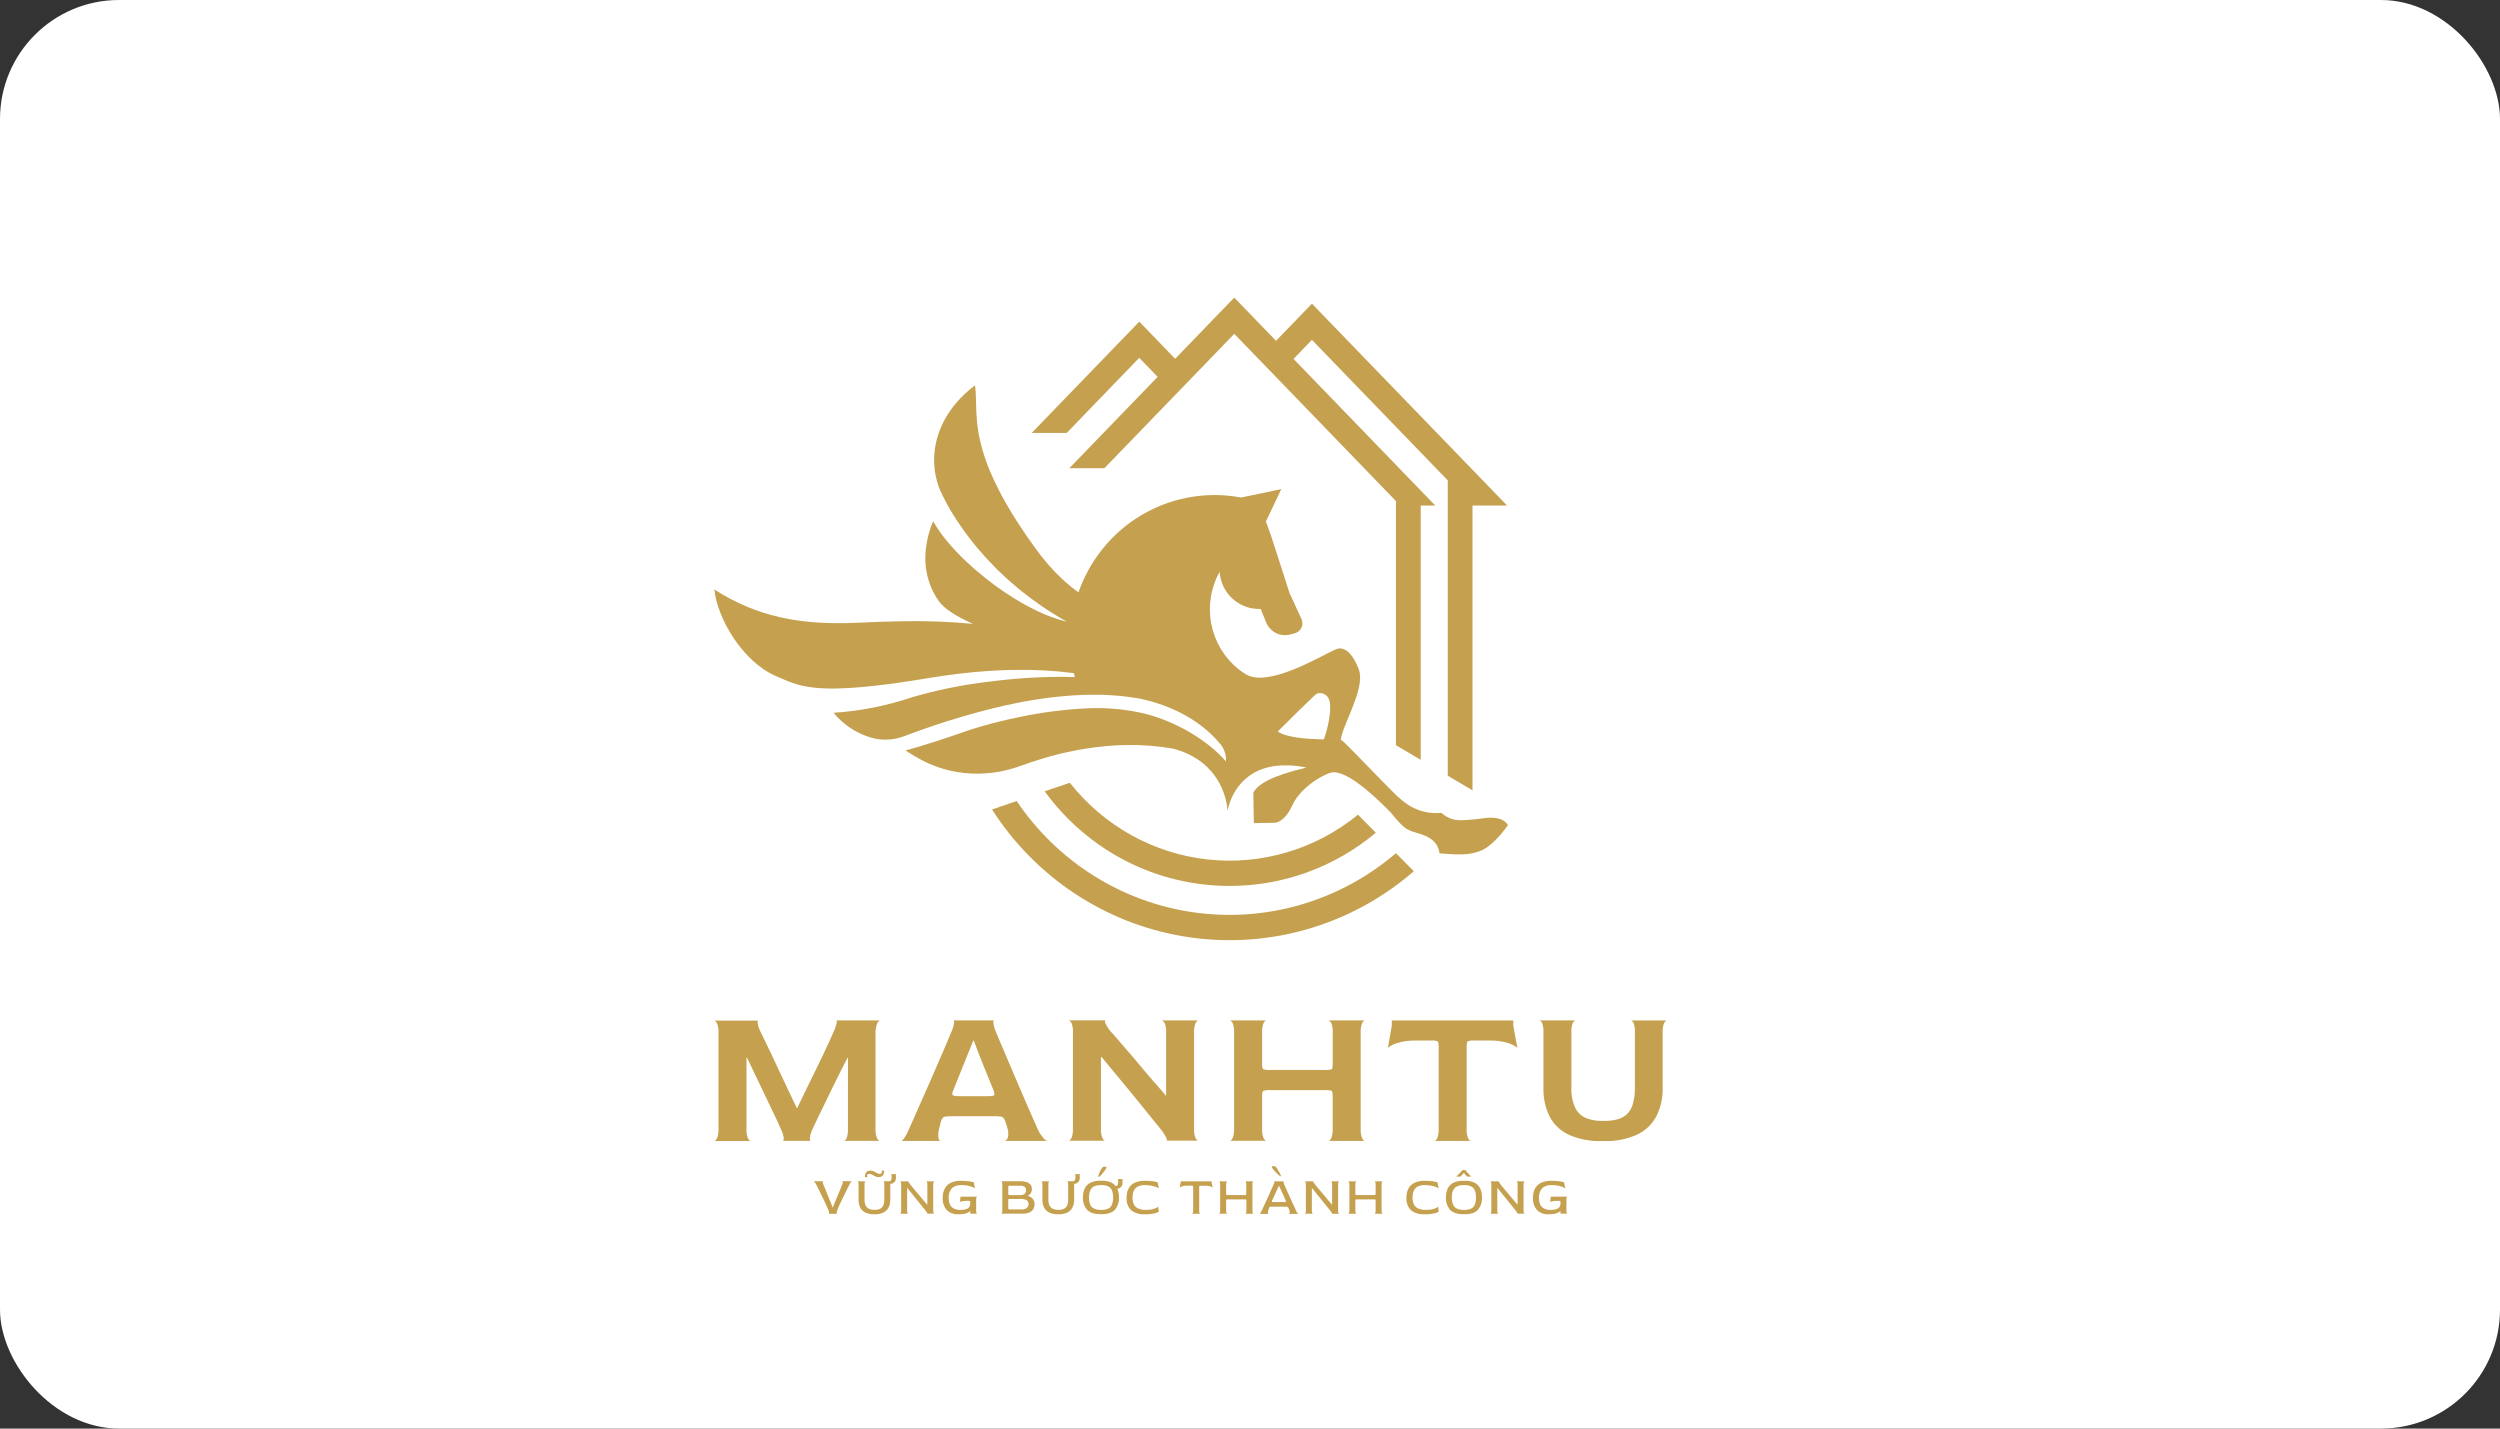 <svg width="210" height="120" viewBox="0 0 210 120" fill="none" xmlns="http://www.w3.org/2000/svg">
<rect x="0" y="0" width="210" height="120" fill="#333333" stroke="none"/>
<rect width="210" height="120" rx="10" fill="white"/>
<g clip-path="url(#clip0_39_44)">
<path d="M73.695 85.954C73.772 85.797 73.852 85.716 73.93 85.716H70.254C70.299 85.716 70.306 85.795 70.278 85.954C70.213 86.222 70.12 86.482 70 86.73C69.934 86.889 69.824 87.132 69.673 87.465C69.523 87.799 69.334 88.179 69.116 88.655L68.41 90.105C68.164 90.616 67.914 91.127 67.66 91.64L66.954 93.099H66.938C66.723 92.637 66.493 92.151 66.246 91.64C65.999 91.128 65.76 90.617 65.522 90.105C65.285 89.593 65.064 89.112 64.85 88.662C64.635 88.213 64.447 87.822 64.285 87.492C64.123 87.161 64.007 86.92 63.939 86.778C63.803 86.53 63.704 86.263 63.645 85.985C63.629 85.828 63.645 85.747 63.688 85.733H60C60.08 85.745 60.158 85.826 60.235 85.971C60.329 86.214 60.369 86.476 60.353 86.737V94.829C60.369 95.093 60.329 95.358 60.235 95.605C60.155 95.762 60.078 95.843 60 95.843H63.057C62.977 95.843 62.9 95.764 62.822 95.605C62.728 95.358 62.688 95.093 62.705 94.829V88.855H62.754C62.944 89.25 63.149 89.676 63.368 90.138C63.587 90.6 63.81 91.064 64.033 91.528C64.257 91.992 64.471 92.442 64.673 92.87C64.875 93.299 65.059 93.68 65.221 94.017C65.383 94.355 65.506 94.624 65.583 94.827C65.714 95.064 65.8 95.324 65.835 95.593C65.835 95.745 65.809 95.831 65.753 95.831H68.104C68.048 95.831 68.025 95.736 68.029 95.579C68.064 95.314 68.143 95.057 68.264 94.82C68.365 94.593 68.499 94.308 68.669 93.958C68.838 93.608 69.024 93.223 69.233 92.797L69.88 91.464C70.115 91.002 70.329 90.547 70.555 90.098C70.781 89.648 70.993 89.231 71.195 88.848H71.228V94.82C71.243 95.083 71.206 95.347 71.12 95.595C71.047 95.752 70.969 95.833 70.884 95.833H73.899C73.822 95.833 73.742 95.755 73.664 95.595C73.569 95.349 73.528 95.084 73.544 94.82V86.747C73.537 86.475 73.588 86.204 73.695 85.954Z" fill="#C5A04F"/>
<path d="M87.15 94.81C87.072 94.629 86.94 94.334 86.754 93.915C86.569 93.496 86.359 93.02 86.124 92.473C85.889 91.925 85.654 91.357 85.39 90.762C85.127 90.167 84.894 89.596 84.659 89.05C84.424 88.505 84.219 88.027 84.052 87.622C83.885 87.218 83.761 86.908 83.681 86.737C83.57 86.487 83.49 86.224 83.445 85.954C83.434 85.795 83.451 85.716 83.495 85.716H80.078C80.134 85.716 80.155 85.795 80.144 85.954C80.1 86.224 80.015 86.486 79.892 86.73C79.824 86.911 79.701 87.206 79.52 87.625C79.339 88.044 79.135 88.525 78.897 89.074C78.659 89.624 78.412 90.2 78.149 90.795C77.886 91.39 77.632 91.961 77.389 92.509C77.147 93.056 76.938 93.532 76.759 93.937C76.58 94.341 76.451 94.636 76.371 94.805C76.263 95.084 76.125 95.35 75.96 95.598C75.842 95.757 75.755 95.836 75.698 95.836H78.991C78.925 95.836 78.871 95.741 78.831 95.584C78.799 95.323 78.819 95.06 78.89 94.808C78.913 94.729 78.935 94.639 78.958 94.536C78.982 94.434 79.003 94.341 79.026 94.251C79.054 94.129 79.105 94.014 79.177 93.913C79.256 93.835 79.361 93.79 79.471 93.787C79.676 93.767 79.881 93.758 80.087 93.76H83.455C83.647 93.757 83.838 93.766 84.029 93.787C84.135 93.795 84.234 93.843 84.306 93.922C84.382 94.025 84.436 94.143 84.466 94.267C84.507 94.361 84.541 94.457 84.567 94.555C84.588 94.643 84.612 94.729 84.633 94.808C84.712 95.056 84.719 95.322 84.652 95.574C84.584 95.738 84.499 95.826 84.398 95.836H87.987C87.907 95.836 87.792 95.757 87.641 95.598C87.44 95.361 87.274 95.096 87.15 94.81ZM83.514 91.992C83.478 92.049 83.3 92.078 82.973 92.078H80.531C80.207 92.078 80.028 92.037 80.002 91.959C79.982 91.825 80.008 91.687 80.078 91.571C80.289 91.043 80.482 90.571 80.649 90.155C80.816 89.738 80.999 89.286 81.197 88.796C81.395 88.305 81.58 87.844 81.761 87.406H81.794C81.884 87.644 81.994 87.927 82.124 88.265C82.253 88.603 82.392 88.962 82.545 89.346C82.698 89.729 82.85 90.112 83.015 90.5L83.469 91.621C83.53 91.814 83.547 91.937 83.514 91.992Z" fill="#C5A04F"/>
<path d="M100.423 85.954C100.501 85.797 100.579 85.716 100.659 85.716H97.601C97.679 85.728 97.756 85.809 97.836 85.954C97.93 86.198 97.971 86.459 97.954 86.721V92.035H97.937C97.589 91.63 97.232 91.207 96.841 90.769C96.451 90.331 96.087 89.893 95.722 89.453C95.358 89.012 95.016 88.61 94.687 88.239C94.358 87.868 94.088 87.551 93.869 87.287C93.65 87.023 93.495 86.844 93.398 86.754C93.18 86.523 92.998 86.258 92.86 85.971C92.803 85.809 92.803 85.733 92.86 85.709H89.774C89.852 85.721 89.93 85.802 90.009 85.947C90.103 86.191 90.144 86.452 90.127 86.713V94.805C90.143 95.07 90.103 95.334 90.009 95.581C89.93 95.738 89.852 95.819 89.774 95.819H92.832C92.754 95.819 92.674 95.741 92.596 95.581C92.502 95.334 92.462 95.07 92.479 94.805V88.784H92.528L93.582 90.057L94.727 91.44C95.113 91.916 95.482 92.356 95.83 92.79L96.771 93.953C97.045 94.296 97.267 94.569 97.436 94.772C97.639 95.012 97.814 95.275 97.959 95.555C98.027 95.719 98.036 95.807 97.992 95.817H100.654C100.574 95.817 100.496 95.738 100.419 95.579C100.323 95.332 100.282 95.067 100.299 94.803V86.747C100.283 86.477 100.326 86.206 100.423 85.954Z" fill="#C5A04F"/>
<path d="M114.417 85.954C114.497 85.797 114.574 85.716 114.652 85.716H111.595C111.675 85.728 111.752 85.809 111.83 85.954C111.924 86.198 111.964 86.459 111.947 86.72V89.369C111.947 89.629 111.919 89.776 111.863 89.817C111.671 89.874 111.471 89.894 111.272 89.876H106.707C106.505 89.896 106.301 89.873 106.108 89.807C106.047 89.762 106.016 89.617 106.016 89.369V86.747C106 86.477 106.04 86.207 106.134 85.954C106.214 85.797 106.291 85.716 106.369 85.716H103.311C103.389 85.728 103.469 85.809 103.547 85.954C103.642 86.197 103.682 86.459 103.664 86.72V94.812C103.681 95.077 103.641 95.341 103.547 95.588C103.469 95.745 103.389 95.826 103.311 95.826H106.369C106.291 95.826 106.214 95.748 106.134 95.588C106.04 95.341 106 95.077 106.016 94.812V92.078C106.016 91.84 106.047 91.685 106.108 91.64C106.301 91.574 106.505 91.551 106.707 91.571H111.27C111.466 91.554 111.663 91.574 111.851 91.63C111.914 91.671 111.945 91.818 111.945 92.078V94.827C111.961 95.091 111.921 95.355 111.827 95.603C111.747 95.76 111.67 95.841 111.592 95.841H114.65C114.57 95.841 114.492 95.762 114.414 95.603C114.321 95.355 114.281 95.091 114.297 94.827V86.747C114.281 86.477 114.322 86.207 114.417 85.954Z" fill="#C5A04F"/>
<path d="M127.117 85.719H116.91V86.168L116.585 88.013C116.819 87.832 117.085 87.697 117.368 87.615C117.879 87.46 118.411 87.389 118.944 87.406H120.174C120.372 87.385 120.573 87.407 120.762 87.473C120.818 87.518 120.847 87.665 120.847 87.91V94.827C120.863 95.091 120.822 95.355 120.729 95.603C120.649 95.76 120.572 95.841 120.494 95.841H123.551C123.474 95.841 123.394 95.762 123.316 95.603C123.222 95.356 123.181 95.091 123.199 94.827V87.91C123.199 87.672 123.224 87.518 123.283 87.473C123.478 87.407 123.684 87.384 123.888 87.406H125.101C125.633 87.389 126.165 87.459 126.675 87.615C126.958 87.695 127.224 87.831 127.458 88.013L127.117 86.168V85.719Z" fill="#C5A04F"/>
<path d="M136.985 85.719C137.065 85.719 137.14 85.792 137.22 85.942C137.309 86.183 137.346 86.44 137.331 86.697V91.342C137.342 91.81 137.285 92.277 137.161 92.728C137.075 93.055 136.904 93.353 136.665 93.591C136.438 93.797 136.165 93.945 135.87 94.022C135.518 94.117 135.155 94.162 134.791 94.156H134.605C134.134 94.168 133.665 94.088 133.224 93.918C132.829 93.749 132.507 93.442 132.317 93.054C132.077 92.518 131.968 91.932 131.997 91.345V86.697C131.98 86.443 132.017 86.189 132.105 85.952C132.178 85.807 132.253 85.73 132.34 85.714H129.306C129.384 85.714 129.459 85.787 129.541 85.938C129.627 86.179 129.664 86.436 129.65 86.692V91.371C129.623 92.206 129.799 93.035 130.165 93.784C130.522 94.463 131.091 95.002 131.783 95.319C132.663 95.704 133.618 95.885 134.577 95.85H134.746C135.698 95.881 136.645 95.696 137.516 95.308C138.205 94.987 138.772 94.448 139.132 93.772C139.504 93.031 139.686 92.207 139.664 91.376V86.713C139.648 86.457 139.686 86.2 139.774 85.959C139.847 85.811 139.922 85.721 140.009 85.721L136.985 85.719Z" fill="#C5A04F"/>
<path d="M70.793 99.294C70.796 99.367 70.779 99.44 70.743 99.503C70.729 99.544 70.701 99.613 70.661 99.71L70.515 100.065L70.332 100.51L70.134 100.986C70.068 101.148 70.007 101.303 69.951 101.448C69.894 101.305 69.835 101.153 69.769 100.991C69.704 100.829 69.642 100.67 69.577 100.515L69.398 100.072L69.254 99.718C69.215 99.618 69.186 99.546 69.167 99.508C69.13 99.442 69.112 99.366 69.113 99.289C69.113 99.249 69.142 99.227 69.167 99.227H68.34C68.361 99.227 68.391 99.254 68.431 99.296C68.484 99.362 68.53 99.433 68.568 99.508L68.688 99.746C68.744 99.86 68.81 99.984 68.883 100.146L69.118 100.622L69.339 101.098L69.513 101.479C69.56 101.584 69.591 101.653 69.603 101.684C69.632 101.751 69.647 101.824 69.645 101.898C69.645 101.941 69.631 101.962 69.603 101.962H70.32C70.303 101.962 70.294 101.941 70.287 101.898C70.285 101.825 70.297 101.752 70.32 101.684C70.345 101.602 70.376 101.523 70.412 101.446C70.461 101.334 70.52 101.208 70.59 101.055C70.661 100.903 70.734 100.753 70.814 100.591L71.049 100.115L71.242 99.725L71.357 99.487C71.391 99.413 71.433 99.343 71.484 99.28C71.522 99.239 71.55 99.22 71.566 99.22H70.764C70.769 99.232 70.783 99.258 70.793 99.294Z" fill="#C5A04F"/>
<path d="M72.855 98.823C72.845 98.797 72.841 98.769 72.841 98.742C72.84 98.723 72.843 98.704 72.849 98.687C72.856 98.67 72.867 98.654 72.881 98.642C72.92 98.614 72.968 98.602 73.015 98.606C73.083 98.604 73.151 98.618 73.213 98.647C73.271 98.675 73.328 98.707 73.382 98.742C73.442 98.779 73.505 98.811 73.57 98.837C73.651 98.866 73.736 98.88 73.822 98.877C73.912 98.882 74.002 98.858 74.078 98.808C74.147 98.763 74.199 98.696 74.226 98.618C74.259 98.527 74.275 98.43 74.273 98.332H74.038C74.05 98.34 74.06 98.351 74.066 98.363C74.078 98.382 74.084 98.405 74.083 98.428C74.084 98.474 74.069 98.518 74.04 98.554C74.024 98.572 74.003 98.586 73.98 98.595C73.958 98.604 73.933 98.608 73.909 98.606C73.842 98.608 73.776 98.593 73.716 98.563C73.656 98.536 73.599 98.504 73.544 98.468C73.484 98.431 73.42 98.399 73.354 98.373C73.271 98.345 73.184 98.331 73.097 98.332C73.005 98.327 72.914 98.353 72.839 98.406C72.772 98.454 72.721 98.523 72.695 98.601C72.664 98.69 72.649 98.784 72.65 98.877H72.886C72.874 98.86 72.864 98.842 72.855 98.823Z" fill="#C5A04F"/>
<path d="M74.897 98.756C74.897 98.806 74.897 98.856 74.897 98.901C74.9 98.983 74.883 99.065 74.847 99.139C74.822 99.172 74.788 99.197 74.751 99.212C74.713 99.228 74.671 99.233 74.631 99.227H74.193C74.215 99.227 74.233 99.246 74.252 99.287C74.277 99.353 74.287 99.423 74.283 99.494V100.765C74.285 100.902 74.267 101.039 74.231 101.172C74.201 101.271 74.148 101.362 74.076 101.436C74.005 101.505 73.918 101.554 73.824 101.581C73.714 101.613 73.6 101.629 73.485 101.626H73.436C73.287 101.631 73.138 101.602 73.001 101.543C72.879 101.488 72.779 101.392 72.719 101.272C72.646 101.113 72.612 100.939 72.62 100.765V99.496C72.615 99.427 72.626 99.357 72.65 99.291C72.669 99.253 72.688 99.232 72.709 99.23H72.03C72.051 99.23 72.07 99.249 72.088 99.289C72.113 99.355 72.124 99.426 72.119 99.496V100.777C72.113 101.003 72.161 101.227 72.258 101.431C72.351 101.616 72.502 101.764 72.688 101.852C72.922 101.958 73.176 102.007 73.431 101.998H73.476C73.729 102.007 73.981 101.957 74.212 101.852C74.397 101.763 74.548 101.615 74.642 101.431C74.742 101.228 74.79 101.003 74.784 100.777V99.496C74.784 99.477 74.784 99.463 74.784 99.446C74.856 99.441 74.927 99.424 74.993 99.394C75.075 99.357 75.144 99.296 75.191 99.218C75.237 99.141 75.26 99.051 75.256 98.961V98.625H74.85C74.873 98.665 74.889 98.71 74.897 98.756Z" fill="#C5A04F"/>
<path d="M78.429 99.294C78.45 99.254 78.471 99.232 78.493 99.232H77.803C77.825 99.232 77.846 99.256 77.865 99.296C77.891 99.362 77.902 99.433 77.897 99.503V101.205L77.545 100.796L77.187 100.367L76.858 99.977L76.604 99.677L76.472 99.513C76.421 99.449 76.374 99.382 76.331 99.313C76.305 99.268 76.296 99.242 76.298 99.232H75.604C75.626 99.232 75.647 99.256 75.666 99.296C75.692 99.362 75.703 99.433 75.698 99.503V101.681C75.703 101.752 75.692 101.824 75.666 101.891C75.647 101.933 75.626 101.955 75.604 101.955H76.293C76.272 101.955 76.25 101.933 76.23 101.891C76.206 101.823 76.196 101.752 76.199 101.681V99.789H76.214L76.547 100.203L76.905 100.648L77.248 101.072C77.354 101.205 77.451 101.326 77.538 101.431C77.625 101.536 77.686 101.614 77.731 101.669C77.784 101.73 77.832 101.796 77.874 101.867C77.902 101.912 77.914 101.94 77.912 101.95H78.485C78.465 101.95 78.444 101.929 78.422 101.886C78.398 101.819 78.388 101.747 78.391 101.676V99.503C78.391 99.432 78.403 99.361 78.429 99.294Z" fill="#C5A04F"/>
<path d="M82.025 100.586C82.044 100.546 82.065 100.524 82.086 100.52H80.675V100.61L80.63 100.97C80.689 100.936 80.752 100.915 80.818 100.905C80.951 100.882 81.086 100.871 81.221 100.874H81.364C81.432 100.874 81.472 100.874 81.482 100.891C81.491 100.908 81.498 100.941 81.498 101.01V101.129C81.498 101.219 81.472 101.306 81.423 101.381C81.358 101.468 81.269 101.532 81.166 101.565C81.01 101.615 80.846 101.638 80.682 101.631C80.485 101.641 80.288 101.6 80.111 101.512C79.966 101.436 79.852 101.311 79.788 101.16C79.718 100.983 79.685 100.793 79.69 100.603C79.685 100.414 79.722 100.226 79.798 100.053C79.871 99.896 79.991 99.766 80.141 99.682C80.323 99.587 80.527 99.541 80.731 99.549C80.982 99.544 81.232 99.574 81.475 99.639C81.626 99.676 81.769 99.738 81.9 99.822L81.811 99.413V99.323C81.688 99.277 81.56 99.247 81.43 99.232C81.196 99.198 80.96 99.183 80.724 99.187C80.421 99.175 80.118 99.236 79.842 99.365C79.627 99.473 79.453 99.648 79.346 99.865C79.237 100.095 79.183 100.348 79.189 100.603C79.173 100.794 79.197 100.986 79.257 101.167C79.318 101.348 79.415 101.515 79.541 101.657C79.671 101.776 79.823 101.867 79.987 101.926C80.152 101.985 80.327 102.01 80.501 102C80.669 102.002 80.836 101.989 81.002 101.962C81.11 101.943 81.215 101.907 81.312 101.857C81.381 101.819 81.445 101.771 81.501 101.714V101.843V101.948H82.088C82.067 101.948 82.046 101.926 82.027 101.883C82.002 101.817 81.992 101.745 81.997 101.674V100.786C81.992 100.718 82.001 100.65 82.025 100.586Z" fill="#C5A04F"/>
<path d="M86.312 100.448C86.375 100.424 86.433 100.39 86.484 100.346C86.543 100.296 86.591 100.234 86.625 100.165C86.662 100.083 86.681 99.993 86.679 99.903C86.682 99.778 86.65 99.654 86.585 99.546C86.508 99.435 86.398 99.351 86.27 99.308C86.083 99.248 85.888 99.22 85.691 99.227H84.099C84.12 99.227 84.141 99.249 84.163 99.292C84.188 99.358 84.198 99.428 84.193 99.499V101.676C84.198 101.748 84.188 101.819 84.163 101.886C84.142 101.929 84.121 101.95 84.099 101.95H85.87C86.074 101.958 86.278 101.922 86.468 101.845C86.604 101.788 86.719 101.689 86.797 101.562C86.866 101.44 86.902 101.301 86.9 101.16C86.907 100.994 86.855 100.83 86.752 100.701C86.638 100.569 86.483 100.48 86.312 100.448ZM84.697 99.734C84.697 99.665 84.697 99.625 84.72 99.615C84.772 99.6 84.826 99.595 84.88 99.599H85.654C85.797 99.586 85.941 99.619 86.065 99.691C86.105 99.726 86.137 99.769 86.157 99.818C86.178 99.866 86.186 99.919 86.183 99.972C86.188 100.031 86.181 100.09 86.16 100.145C86.14 100.201 86.108 100.25 86.065 100.291C85.956 100.365 85.825 100.399 85.694 100.389H84.88C84.826 100.395 84.771 100.389 84.72 100.37C84.704 100.37 84.697 100.32 84.697 100.253V99.734ZM86.256 101.472C86.117 101.565 85.951 101.607 85.785 101.591H84.873C84.821 101.596 84.768 101.59 84.718 101.574C84.701 101.574 84.694 101.522 84.694 101.455V100.848C84.694 100.777 84.694 100.736 84.718 100.724C84.769 100.708 84.824 100.702 84.878 100.708H85.651C85.852 100.691 86.054 100.727 86.237 100.812C86.29 100.85 86.332 100.901 86.36 100.96C86.388 101.02 86.4 101.085 86.395 101.15C86.395 101.211 86.382 101.271 86.357 101.326C86.331 101.381 86.293 101.429 86.246 101.467L86.256 101.472Z" fill="#C5A04F"/>
<path d="M90.339 98.756C90.342 98.804 90.342 98.853 90.339 98.901C90.342 98.983 90.325 99.065 90.289 99.139C90.264 99.171 90.231 99.196 90.194 99.212C90.156 99.227 90.115 99.233 90.075 99.227H89.635C89.657 99.227 89.678 99.246 89.697 99.287C89.719 99.353 89.729 99.424 89.725 99.494V100.765C89.728 100.902 89.711 101.04 89.673 101.172C89.645 101.272 89.593 101.363 89.52 101.436C89.449 101.504 89.363 101.554 89.269 101.581C89.158 101.613 89.043 101.629 88.928 101.626H88.878C88.73 101.631 88.582 101.602 88.445 101.543C88.323 101.488 88.224 101.392 88.163 101.272C88.091 101.113 88.057 100.939 88.064 100.765V99.496C88.06 99.427 88.07 99.357 88.093 99.291C88.112 99.253 88.133 99.232 88.154 99.23H87.472C87.493 99.23 87.514 99.249 87.533 99.289C87.555 99.356 87.565 99.426 87.561 99.496V100.777C87.555 101.003 87.603 101.228 87.702 101.431C87.796 101.615 87.946 101.763 88.13 101.852C88.364 101.958 88.618 102.007 88.874 101.998H88.921C89.174 102.007 89.426 101.957 89.657 101.852C89.842 101.763 89.993 101.615 90.087 101.431C90.186 101.228 90.234 101.003 90.228 100.777V99.496C90.228 99.477 90.228 99.463 90.228 99.446C90.3 99.441 90.37 99.424 90.435 99.394C90.513 99.358 90.58 99.301 90.628 99.23C90.678 99.149 90.704 99.056 90.701 98.961V98.625H90.292C90.318 98.664 90.334 98.709 90.339 98.756Z" fill="#C5A04F"/>
<path d="M92.392 98.806C92.449 98.754 92.504 98.698 92.554 98.639C92.613 98.57 92.672 98.499 92.731 98.418C92.789 98.337 92.846 98.266 92.893 98.18C92.975 98.059 92.968 97.999 92.865 97.999H92.817C92.758 97.994 92.699 98.007 92.647 98.036C92.595 98.065 92.553 98.11 92.526 98.163C92.489 98.22 92.456 98.28 92.427 98.342C92.387 98.419 92.352 98.499 92.321 98.58C92.295 98.646 92.273 98.713 92.255 98.782C92.241 98.837 92.244 98.863 92.255 98.863C92.306 98.861 92.354 98.841 92.392 98.806Z" fill="#C5A04F"/>
<path d="M93.928 99.163C93.928 99.215 93.928 99.263 93.928 99.308C93.931 99.391 93.914 99.472 93.878 99.546C93.86 99.572 93.837 99.593 93.809 99.608C93.782 99.623 93.752 99.631 93.721 99.632C93.628 99.515 93.513 99.418 93.382 99.349C93.126 99.227 92.844 99.17 92.561 99.182H92.422C92.135 99.171 91.849 99.228 91.588 99.351C91.384 99.454 91.218 99.621 91.117 99.827C91.011 100.06 90.96 100.314 90.967 100.57C90.943 100.95 91.065 101.325 91.308 101.617C91.543 101.855 91.907 101.991 92.422 101.991H92.561C93.062 101.991 93.427 101.864 93.655 101.617C93.895 101.324 94.016 100.95 93.993 100.57C93.998 100.324 93.951 100.081 93.855 99.856C93.914 99.847 93.971 99.831 94.026 99.808C94.108 99.77 94.176 99.709 94.223 99.632C94.269 99.555 94.293 99.465 94.29 99.375V99.039H93.883C93.905 99.077 93.921 99.119 93.928 99.163ZM93.396 101.203C93.333 101.349 93.219 101.466 93.076 101.531C92.902 101.604 92.714 101.638 92.526 101.631H92.477C92.287 101.637 92.098 101.603 91.921 101.531C91.773 101.468 91.653 101.349 91.588 101.2C91.506 101.004 91.469 100.792 91.477 100.579C91.469 100.372 91.507 100.165 91.588 99.975C91.656 99.829 91.773 99.713 91.919 99.649C92.096 99.576 92.286 99.543 92.477 99.549H92.526C92.712 99.543 92.898 99.576 93.072 99.646C93.214 99.711 93.329 99.826 93.394 99.97C93.474 100.162 93.511 100.37 93.502 100.579C93.511 100.792 93.475 101.005 93.396 101.203Z" fill="#C5A04F"/>
<path d="M95.548 99.682C95.743 99.584 95.959 99.538 96.176 99.549C96.349 99.547 96.521 99.562 96.691 99.591C96.827 99.615 96.961 99.651 97.091 99.698C97.18 99.729 97.265 99.771 97.345 99.822L97.255 99.413V99.323C97.132 99.277 97.005 99.246 96.874 99.232C96.641 99.198 96.405 99.183 96.169 99.187C95.865 99.174 95.563 99.234 95.287 99.363C95.073 99.468 94.899 99.641 94.791 99.856C94.681 100.085 94.627 100.338 94.633 100.593C94.616 100.789 94.642 100.986 94.708 101.171C94.774 101.355 94.879 101.523 95.016 101.662C95.347 101.912 95.757 102.032 96.169 102C96.441 102.008 96.712 101.981 96.978 101.921C97.11 101.898 97.235 101.848 97.347 101.774L97.3 101.495V101.36C97.194 101.44 97.074 101.5 96.947 101.538C96.74 101.606 96.523 101.637 96.305 101.631C96.056 101.645 95.807 101.6 95.579 101.498C95.421 101.423 95.296 101.293 95.228 101.131C95.162 100.96 95.129 100.777 95.132 100.593C95.129 100.409 95.161 100.226 95.226 100.053C95.289 99.897 95.403 99.766 95.548 99.682Z" fill="#C5A04F"/>
<path d="M101.769 99.232H99.182V99.323L99.092 99.758C99.154 99.709 99.224 99.673 99.299 99.651C99.435 99.609 99.576 99.589 99.718 99.594H100.045C100.098 99.588 100.152 99.595 100.202 99.613C100.216 99.625 100.226 99.665 100.226 99.73V101.681C100.23 101.752 100.219 101.824 100.193 101.891C100.172 101.933 100.151 101.955 100.132 101.955H100.828C100.806 101.955 100.785 101.933 100.764 101.891C100.739 101.824 100.729 101.752 100.734 101.681V99.734C100.734 99.67 100.734 99.629 100.755 99.618C100.807 99.6 100.862 99.593 100.917 99.599H101.239C101.381 99.594 101.523 99.613 101.658 99.656C101.734 99.677 101.805 99.714 101.867 99.763L101.778 99.327L101.769 99.232Z" fill="#C5A04F"/>
<path d="M105.228 99.294C105.249 99.254 105.27 99.232 105.289 99.232H104.591C104.611 99.232 104.632 99.254 104.654 99.296C104.679 99.362 104.69 99.433 104.685 99.503V100.248C104.685 100.317 104.685 100.358 104.664 100.367C104.613 100.384 104.559 100.389 104.506 100.384H103.18C103.126 100.391 103.071 100.384 103.02 100.365C103.003 100.365 102.994 100.315 102.994 100.248V99.508C102.99 99.435 103.001 99.362 103.027 99.294C103.048 99.254 103.069 99.232 103.088 99.232H102.399C102.419 99.232 102.44 99.254 102.462 99.296C102.487 99.362 102.498 99.433 102.493 99.503V101.681C102.498 101.752 102.487 101.824 102.462 101.891C102.442 101.933 102.421 101.955 102.399 101.955H103.088C103.069 101.955 103.048 101.933 103.027 101.891C103.001 101.824 102.99 101.752 102.994 101.681V100.884C102.994 100.817 102.994 100.777 103.02 100.765C103.071 100.748 103.126 100.743 103.18 100.748H104.518C104.57 100.744 104.622 100.749 104.673 100.762C104.69 100.774 104.697 100.815 104.697 100.884V101.681C104.701 101.752 104.691 101.824 104.666 101.891C104.646 101.933 104.624 101.955 104.603 101.955H105.296C105.278 101.955 105.256 101.933 105.235 101.891C105.21 101.824 105.2 101.752 105.205 101.681V99.508C105.198 99.436 105.206 99.363 105.228 99.294Z" fill="#C5A04F"/>
<path d="M108.864 101.676C108.841 101.629 108.803 101.548 108.754 101.438L108.575 101.048C108.504 100.9 108.434 100.748 108.363 100.589C108.293 100.429 108.222 100.277 108.154 100.127C108.086 99.977 108.029 99.851 107.982 99.739C107.935 99.627 107.9 99.551 107.879 99.501C107.849 99.434 107.828 99.364 107.817 99.292C107.817 99.251 107.817 99.23 107.817 99.23H107.034C107.048 99.23 107.055 99.251 107.053 99.292C107.04 99.364 107.017 99.435 106.985 99.501L106.877 99.739C106.827 99.851 106.769 99.977 106.7 100.129C106.632 100.282 106.562 100.434 106.489 100.605L106.272 101.069L106.094 101.455C106.044 101.565 106.007 101.641 105.985 101.693C105.953 101.767 105.914 101.839 105.87 101.907C105.84 101.95 105.819 101.971 105.807 101.971H106.559C106.537 101.971 106.521 101.95 106.51 101.907C106.5 101.835 106.508 101.761 106.533 101.693C106.54 101.66 106.548 101.627 106.559 101.595L106.595 101.486C106.605 101.453 106.621 101.423 106.642 101.396C106.662 101.375 106.688 101.362 106.717 101.36C106.761 101.357 106.806 101.357 106.851 101.36H107.999C108.038 101.357 108.077 101.357 108.116 101.36C108.143 101.366 108.167 101.379 108.187 101.398C108.21 101.424 108.227 101.455 108.238 101.488C108.255 101.521 108.269 101.554 108.281 101.588L108.311 101.691C108.337 101.756 108.341 101.828 108.323 101.895C108.317 101.913 108.307 101.928 108.294 101.941C108.281 101.954 108.265 101.963 108.248 101.969H109.078C109.057 101.969 109.026 101.948 108.984 101.905C108.934 101.835 108.894 101.758 108.864 101.676ZM108.022 100.95C108.022 100.967 107.966 100.974 107.879 100.974H106.98C106.893 100.974 106.846 100.974 106.837 100.943C106.832 100.907 106.84 100.87 106.858 100.839L107.053 100.413C107.112 100.289 107.173 100.153 107.239 100.01C107.305 99.868 107.368 99.727 107.432 99.594C107.467 99.672 107.509 99.765 107.559 99.87C107.608 99.975 107.658 100.082 107.712 100.196C107.766 100.31 107.815 100.422 107.865 100.536C107.914 100.651 107.961 100.755 108.001 100.851C108.027 100.903 108.032 100.936 108.022 100.95Z" fill="#C5A04F"/>
<path d="M107.058 98.352C107.128 98.43 107.197 98.504 107.267 98.573C107.327 98.634 107.391 98.692 107.458 98.746C107.494 98.782 107.54 98.805 107.589 98.813C107.608 98.813 107.611 98.787 107.589 98.732C107.564 98.663 107.533 98.596 107.495 98.532C107.453 98.454 107.406 98.373 107.357 98.294L107.23 98.09C107.204 98.05 107.173 98.016 107.135 97.987C107.086 97.962 107.031 97.95 106.976 97.954H106.943C106.923 97.951 106.902 97.954 106.884 97.963C106.866 97.971 106.85 97.985 106.839 98.002C106.82 98.032 106.839 98.078 106.884 98.135C106.928 98.192 106.987 98.273 107.058 98.352Z" fill="#C5A04F"/>
<path d="M112.429 99.294C112.451 99.254 112.472 99.232 112.493 99.232H111.804C111.823 99.232 111.844 99.256 111.865 99.296C111.891 99.362 111.902 99.433 111.898 99.503V101.205L111.55 100.796L111.192 100.367L110.863 99.977L110.609 99.677L110.477 99.513C110.426 99.449 110.379 99.382 110.336 99.313C110.31 99.268 110.299 99.242 110.303 99.232H109.6C109.619 99.232 109.64 99.256 109.661 99.296C109.687 99.362 109.699 99.433 109.694 99.503V101.681C109.698 101.752 109.687 101.824 109.661 101.891C109.64 101.933 109.619 101.955 109.6 101.955H110.289C110.267 101.955 110.246 101.933 110.226 101.891C110.201 101.824 110.19 101.752 110.195 101.681V99.789H110.209L110.541 100.21L110.901 100.655L111.244 101.079L111.531 101.438C111.618 101.541 111.682 101.622 111.726 101.676C111.779 101.738 111.827 101.804 111.87 101.874C111.898 101.919 111.91 101.948 111.905 101.957H112.493C112.471 101.957 112.45 101.936 112.429 101.893C112.405 101.826 112.394 101.755 112.399 101.683V99.51C112.394 99.437 112.404 99.363 112.429 99.294Z" fill="#C5A04F"/>
<path d="M116.084 99.294C116.105 99.254 116.127 99.232 116.148 99.232H115.459C115.477 99.232 115.499 99.256 115.52 99.296C115.546 99.362 115.557 99.433 115.553 99.503V100.248C115.553 100.317 115.553 100.358 115.529 100.367C115.478 100.384 115.425 100.39 115.372 100.384H114.033C113.979 100.39 113.925 100.384 113.873 100.365C113.857 100.365 113.85 100.315 113.85 100.248V99.508C113.845 99.435 113.856 99.362 113.881 99.294C113.902 99.254 113.923 99.232 113.944 99.232H113.255C113.276 99.232 113.295 99.256 113.316 99.296C113.342 99.362 113.353 99.433 113.349 99.503V101.681C113.353 101.752 113.342 101.824 113.316 101.891C113.295 101.933 113.276 101.955 113.255 101.955H113.944C113.924 101.955 113.902 101.933 113.881 101.891C113.856 101.824 113.845 101.752 113.85 101.681V100.884C113.85 100.817 113.85 100.777 113.873 100.765C113.925 100.748 113.98 100.743 114.033 100.748H115.372C115.424 100.744 115.476 100.749 115.527 100.762C115.543 100.774 115.553 100.815 115.553 100.884V101.681C115.557 101.752 115.546 101.824 115.52 101.891C115.499 101.933 115.477 101.955 115.459 101.955H116.148C116.127 101.955 116.106 101.933 116.084 101.891C116.059 101.824 116.049 101.752 116.054 101.681V99.508C116.049 99.435 116.059 99.362 116.084 99.294Z" fill="#C5A04F"/>
<path d="M119.059 99.682C119.253 99.584 119.468 99.538 119.685 99.549C119.857 99.547 120.03 99.562 120.2 99.591C120.337 99.615 120.471 99.651 120.602 99.699C120.691 99.729 120.775 99.771 120.854 99.822L120.764 99.413V99.323C120.642 99.277 120.515 99.246 120.386 99.232C120.152 99.199 119.916 99.183 119.68 99.187C119.376 99.174 119.073 99.234 118.796 99.363C118.582 99.469 118.408 99.642 118.3 99.856C118.191 100.086 118.137 100.338 118.142 100.593C118.126 100.789 118.151 100.986 118.218 101.17C118.284 101.355 118.389 101.523 118.525 101.662C118.857 101.912 119.268 102.032 119.68 102C119.951 102.008 120.222 101.981 120.487 101.921C120.619 101.899 120.745 101.849 120.856 101.774L120.818 101.495V101.36C120.713 101.44 120.594 101.501 120.468 101.538C120.261 101.606 120.044 101.637 119.826 101.631C119.576 101.645 119.326 101.6 119.097 101.498C118.94 101.423 118.817 101.293 118.749 101.131C118.681 100.96 118.648 100.777 118.652 100.593C118.649 100.409 118.681 100.225 118.746 100.053C118.806 99.897 118.916 99.766 119.059 99.682Z" fill="#C5A04F"/>
<path d="M122.968 98.523L123.224 98.832H123.582L123.42 98.663C123.361 98.604 123.309 98.547 123.26 98.494L123.161 98.382C123.136 98.355 123.117 98.323 123.104 98.287H122.834L122.822 98.318C122.808 98.341 122.791 98.363 122.773 98.382L122.641 98.516L122.476 98.68L122.324 98.832H122.683L122.968 98.523Z" fill="#C5A04F"/>
<path d="M123.876 99.353C123.619 99.232 123.338 99.175 123.055 99.187H122.916C122.628 99.175 122.341 99.233 122.079 99.356C121.876 99.46 121.711 99.626 121.609 99.832C121.505 100.065 121.454 100.319 121.46 100.574C121.437 100.955 121.559 101.33 121.802 101.622C122.037 101.86 122.401 101.995 122.916 101.995H123.055C123.556 101.995 123.921 101.869 124.146 101.622C124.389 101.33 124.511 100.955 124.487 100.574C124.494 100.318 124.443 100.063 124.339 99.829C124.24 99.624 124.078 99.456 123.876 99.353ZM123.876 101.203C123.813 101.349 123.699 101.466 123.556 101.531C123.382 101.604 123.194 101.638 123.006 101.631H122.956C122.766 101.637 122.576 101.603 122.399 101.531C122.251 101.467 122.133 101.349 122.067 101.2C121.985 101.004 121.947 100.792 121.957 100.579C121.948 100.372 121.985 100.165 122.067 99.975C122.135 99.829 122.253 99.713 122.399 99.649C122.576 99.576 122.766 99.542 122.956 99.549H123.006C123.192 99.543 123.378 99.576 123.551 99.646C123.695 99.711 123.81 99.827 123.876 99.972C123.957 100.165 123.994 100.373 123.984 100.582C123.992 100.794 123.955 101.006 123.876 101.203Z" fill="#C5A04F"/>
<path d="M128.013 99.294C128.034 99.254 128.055 99.232 128.074 99.232H127.385C127.407 99.232 127.428 99.254 127.448 99.296C127.473 99.362 127.484 99.433 127.479 99.503V101.205L127.133 100.796L126.773 100.367L126.444 99.977C126.343 99.858 126.258 99.758 126.192 99.677L126.061 99.513C126.008 99.451 125.961 99.384 125.92 99.313C125.894 99.268 125.882 99.242 125.884 99.232H125.179C125.199 99.232 125.22 99.254 125.242 99.296C125.267 99.362 125.278 99.433 125.273 99.503V101.681C125.278 101.752 125.267 101.824 125.242 101.891C125.22 101.933 125.199 101.955 125.179 101.955H125.868C125.849 101.955 125.828 101.933 125.807 101.891C125.781 101.824 125.77 101.752 125.774 101.681V99.789H125.788C125.894 99.918 126.004 100.056 126.122 100.203L126.479 100.648C126.602 100.796 126.715 100.936 126.823 101.072L127.112 101.431C127.197 101.534 127.262 101.614 127.307 101.669C127.36 101.731 127.408 101.797 127.451 101.867C127.469 101.891 127.481 101.92 127.486 101.95H128.072C128.053 101.95 128.032 101.929 128.01 101.886C127.986 101.819 127.975 101.748 127.98 101.676V99.503C127.976 99.432 127.988 99.361 128.013 99.294Z" fill="#C5A04F"/>
<path d="M131.606 101.891C131.584 101.823 131.574 101.752 131.578 101.681V100.793C131.574 100.723 131.583 100.653 131.606 100.586C131.625 100.546 131.646 100.524 131.667 100.52H130.256V100.61L130.212 100.969C130.271 100.936 130.335 100.914 130.402 100.905C130.534 100.881 130.668 100.871 130.802 100.874H130.945C131.014 100.874 131.054 100.874 131.065 100.891C131.079 100.929 131.084 100.97 131.079 101.01V101.129C131.08 101.219 131.054 101.307 131.004 101.381C130.94 101.468 130.85 101.532 130.748 101.564C130.592 101.615 130.429 101.637 130.266 101.631C130.068 101.64 129.87 101.6 129.692 101.512C129.548 101.435 129.435 101.311 129.372 101.16C129.3 100.983 129.266 100.794 129.271 100.603C129.267 100.414 129.305 100.226 129.381 100.053C129.454 99.896 129.573 99.766 129.722 99.682C129.905 99.587 130.11 99.541 130.315 99.549C130.566 99.544 130.816 99.574 131.058 99.639C131.209 99.677 131.353 99.739 131.484 99.822L131.395 99.413V99.323C131.271 99.278 131.142 99.248 131.011 99.232C130.778 99.198 130.542 99.183 130.306 99.187C130.002 99.174 129.7 99.236 129.424 99.365C129.208 99.473 129.033 99.648 128.925 99.865C128.818 100.096 128.765 100.348 128.77 100.603C128.755 100.794 128.778 100.985 128.838 101.167C128.898 101.348 128.994 101.515 129.12 101.657C129.251 101.776 129.402 101.867 129.568 101.926C129.733 101.985 129.908 102.01 130.082 102C130.249 102.002 130.416 101.989 130.581 101.962C130.689 101.943 130.794 101.907 130.891 101.857C130.96 101.819 131.024 101.771 131.079 101.714V101.843V101.948H131.667C131.637 101.955 131.637 101.933 131.606 101.891Z" fill="#C5A04F"/>
<path d="M125.167 68.685C125.019 68.687 124.871 68.698 124.725 68.718C124.132 68.808 123.534 68.868 122.935 68.897H122.7C122.104 68.909 121.526 68.691 121.084 68.285C120.983 68.285 120.882 68.285 120.788 68.297C120.694 68.309 120.64 68.297 120.553 68.297C119.72 68.286 118.908 68.03 118.217 67.559C117.922 67.359 117.643 67.135 117.382 66.89C117.305 66.819 117.206 66.724 117.093 66.612C116.823 66.345 116.458 65.974 116.058 65.565L115.729 65.227C114.419 63.884 112.879 62.28 112.7 62.18C112.674 62.168 112.646 62.16 112.618 62.157C112.681 61.814 112.778 61.478 112.907 61.154C113.502 59.589 114.624 57.439 114.127 56.188C113.657 54.998 113.116 54.46 112.528 54.469H112.436C111.919 54.529 108.295 56.882 105.894 56.923C105.463 56.948 105.034 56.852 104.654 56.644C104.437 56.508 104.228 56.36 104.026 56.202C102.845 55.254 102.037 53.91 101.747 52.413C101.457 50.915 101.705 49.362 102.446 48.034C102.505 48.89 102.886 49.69 103.511 50.27C104.136 50.85 104.957 51.166 105.804 51.151C105.836 51.154 105.869 51.154 105.901 51.151L106.35 52.272C106.48 52.597 106.705 52.874 106.993 53.067C107.282 53.261 107.622 53.361 107.968 53.355C108.108 53.354 108.247 53.334 108.382 53.296L108.775 53.191C108.889 53.16 108.996 53.104 109.088 53.029C109.18 52.953 109.256 52.859 109.31 52.752C109.364 52.645 109.396 52.528 109.403 52.408C109.41 52.288 109.392 52.168 109.351 52.056L108.307 49.783L107.46 47.136L107.371 46.86L106.738 44.911L106.613 44.571L106.336 43.804L106.399 43.671L106.545 43.364L106.898 42.624L107.368 41.634L107.578 41.194L107.629 41.086L107.074 41.203L106.954 41.229L104.436 41.755L104.25 41.793C101.196 41.216 98.039 41.845 95.43 43.552C93.185 45.024 91.483 47.206 90.59 49.759C90.209 49.486 89.842 49.192 89.492 48.879C88.958 48.405 88.457 47.895 87.994 47.35C87.599 46.894 87.23 46.418 86.877 45.922C86.642 45.589 86.406 45.263 86.188 44.947C85.898 44.521 85.626 44.111 85.374 43.716C85.242 43.509 85.113 43.304 84.991 43.102C84.668 42.569 84.377 42.065 84.12 41.586C84.024 41.405 83.93 41.224 83.843 41.048C83.756 40.872 83.638 40.639 83.544 40.441C83.295 39.906 83.074 39.406 82.907 38.937C82.827 38.721 82.754 38.509 82.686 38.307C81.745 35.434 82.117 33.77 81.896 32.371C79.492 34.196 78.554 36.417 78.471 38.378C78.44 39.102 78.529 39.826 78.735 40.52C78.801 40.755 78.883 40.985 78.982 41.208C79.118 41.52 79.32 41.922 79.588 42.412C79.652 42.529 79.725 42.65 79.8 42.786C79.986 43.1 80.195 43.44 80.433 43.8C80.534 43.957 80.642 44.114 80.757 44.276C81.15 44.842 81.611 45.451 82.142 46.08C82.575 46.594 83.055 47.124 83.589 47.66C83.683 47.758 83.782 47.855 83.883 47.953C84.367 48.429 84.887 48.893 85.447 49.359C85.56 49.452 85.682 49.55 85.793 49.642C86.331 50.076 86.91 50.506 87.523 50.925C88.18 51.373 88.876 51.808 89.619 52.222C88.763 52.013 87.932 51.713 87.138 51.328C86.475 51.01 85.83 50.657 85.205 50.268C84.638 49.921 84.073 49.54 83.525 49.136C83.264 48.945 83.006 48.748 82.756 48.545C82.19 48.096 81.646 47.624 81.138 47.141C80.591 46.628 80.075 46.082 79.593 45.506C79.139 44.97 78.735 44.393 78.384 43.783C77.967 44.761 77.744 45.812 77.726 46.877C77.719 48.167 78.112 49.427 78.848 50.48C79.304 51.139 80.383 51.808 81.731 52.406C79.66 52.207 77.578 52.135 75.499 52.191C74.433 52.211 73.278 52.249 72.023 52.31C71.698 52.327 71.388 52.337 71.082 52.341C67.274 52.408 63.692 51.882 60.005 49.516C60.24 51.896 62.356 55.597 65.221 56.809C66.371 57.285 67.317 57.884 70.228 57.834C71.961 57.806 74.391 57.561 77.966 56.963C79.784 56.659 81.437 56.471 82.919 56.368C83.594 56.321 84.231 56.292 84.833 56.276H85.207C86.878 56.237 88.549 56.327 90.207 56.544C90.231 56.654 90.256 56.763 90.285 56.875C89.642 56.854 89.005 56.852 88.377 56.861C87.187 56.882 86.025 56.954 84.932 57.054C84.273 57.113 83.636 57.185 83.029 57.266C80.865 57.521 78.724 57.955 76.63 58.563C74.491 59.286 72.269 59.727 70.019 59.874C70.834 60.867 71.923 61.592 73.147 61.954C73.57 62.078 74.009 62.137 74.45 62.13C74.969 62.119 75.483 62.02 75.969 61.835C78.428 60.896 80.941 60.108 83.495 59.477C84.135 59.319 84.76 59.181 85.365 59.062C87.148 58.696 88.956 58.468 90.774 58.379C90.993 58.379 91.207 58.367 91.421 58.363H91.667H92.211H92.425C92.625 58.363 92.825 58.363 93.02 58.382L93.201 58.394L93.638 58.42L93.874 58.439L94.358 58.486L94.548 58.508C94.746 58.532 94.939 58.553 95.129 58.587L95.256 58.608L95.508 58.648C95.602 58.665 95.698 58.677 95.79 58.696H95.811C99.445 59.491 101.482 61.257 102.512 62.504C102.846 62.909 103.015 63.429 102.982 63.956C101.397 62.13 98.711 60.595 96.218 59.962C94.782 59.613 93.308 59.453 91.832 59.486C91.646 59.486 91.46 59.486 91.272 59.503C89.399 59.594 87.535 59.833 85.698 60.217C85.045 60.35 84.414 60.493 83.817 60.643C82.712 60.919 81.736 61.209 80.967 61.481C77.575 62.671 76.058 63.035 76.058 63.035C76.533 63.353 77.025 63.644 77.533 63.906C78.994 64.649 80.613 65.02 82.248 64.986C83.369 64.966 84.48 64.768 85.541 64.401L85.757 64.327C86.317 64.12 86.87 63.939 87.404 63.773C89.41 63.148 91.482 62.761 93.577 62.621C93.918 62.599 94.252 62.59 94.577 62.583C95.907 62.555 97.236 62.657 98.547 62.887C102.004 63.796 102.846 66.414 103.053 67.569C103.083 67.911 103.114 68.104 103.119 68.128C103.12 68.12 103.12 68.112 103.119 68.104C103.119 68.095 103.119 68.087 103.119 68.078C103.194 67.673 103.782 65.06 106.625 64.429C107.018 64.343 107.418 64.296 107.82 64.291C107.987 64.291 108.156 64.291 108.337 64.291C108.812 64.318 109.283 64.381 109.748 64.479C106.959 65.115 105.593 65.881 105.28 66.602L105.322 69.144L107.011 69.116H107.039C107.187 69.116 107.933 69.025 108.565 67.626C109.271 66.062 111.388 64.901 111.983 64.867H112.023C112.467 64.867 113.293 65.105 114.784 66.345C115.174 66.669 115.614 67.059 116.105 67.535C116.141 67.566 116.176 67.602 116.211 67.638C116.406 67.828 116.611 68.033 116.818 68.247C117.524 69.12 117.895 69.484 118.269 69.687C118.481 69.797 118.705 69.881 118.937 69.939C119.473 70.094 120.198 70.306 120.611 70.874C120.782 71.112 120.889 71.391 120.922 71.684C121.663 71.736 122.239 71.779 122.747 71.769C123.282 71.769 123.813 71.675 124.316 71.491C125.332 71.112 126.331 69.789 126.667 69.311C126.667 69.335 126.423 68.663 125.167 68.685ZM111.425 61.416C111.364 61.642 111.289 61.873 111.204 62.106C111.134 62.106 111.056 62.106 110.981 62.106C109.697 62.068 108.057 61.949 107.333 61.447L107.615 61.166C108.182 60.602 109.466 59.322 110.16 58.667C110.302 58.525 110.454 58.392 110.614 58.27C110.692 58.235 110.777 58.217 110.863 58.218C111.045 58.217 111.223 58.277 111.368 58.389C111.513 58.5 111.619 58.656 111.667 58.834C111.799 59.184 111.752 60.226 111.425 61.416Z" fill="#C5A04F"/>
<path d="M103.286 74.418C107.77 74.426 112.116 72.844 115.569 69.949L114.071 68.433C112.311 69.873 110.288 70.947 108.116 71.592C105.944 72.237 103.668 72.441 101.418 72.192C99.168 71.943 96.99 71.246 95.007 70.141C93.025 69.035 91.278 67.544 89.868 65.753L87.752 66.467C89.542 68.934 91.881 70.939 94.58 72.321C97.278 73.703 100.261 74.421 103.286 74.418Z" fill="#C5A04F"/>
<path d="M117.056 71.838C114.735 73.777 112.041 75.205 109.145 76.03C106.248 76.856 103.214 77.061 100.235 76.632C97.256 76.204 94.398 75.151 91.843 73.542C89.289 71.933 87.094 69.802 85.4 67.285L83.33 67.999C85.131 70.811 87.492 73.211 90.262 75.046C93.031 76.881 96.15 78.11 99.416 78.655C102.682 79.201 106.025 79.05 109.231 78.212C112.437 77.375 115.434 75.87 118.032 73.792C118.278 73.595 118.523 73.392 118.763 73.185L117.262 71.669L117.056 71.838Z" fill="#C5A04F"/>
<path d="M123.69 39.461L121.613 37.312L111.672 27.03L110.202 25.507L108.732 27.03L107.187 28.63L105.151 26.521L103.678 25L102.208 26.518L98.713 30.138L97.168 28.539L95.698 27.018L94.229 28.539L86.667 36.364H89.605L95.696 30.058L97.241 31.657L89.824 39.33H92.766L94.845 37.183L98.713 33.18L100.186 31.659L103.678 28.042L105.715 30.148L107.187 31.669L117.26 42.091V62.597L119.339 63.825V44.242V42.462H120.56L119.339 41.201L117.26 39.049L108.655 30.148L110.202 28.549L121.613 40.353V65.162L123.69 66.388V42.502V42.462H126.59L123.69 39.461Z" fill="#C5A04F"/>
</g>
<defs>
<clipPath id="clip0_39_44">
<rect width="80" height="77" fill="white" transform="translate(60 25)"/>
</clipPath>
</defs>
</svg>
